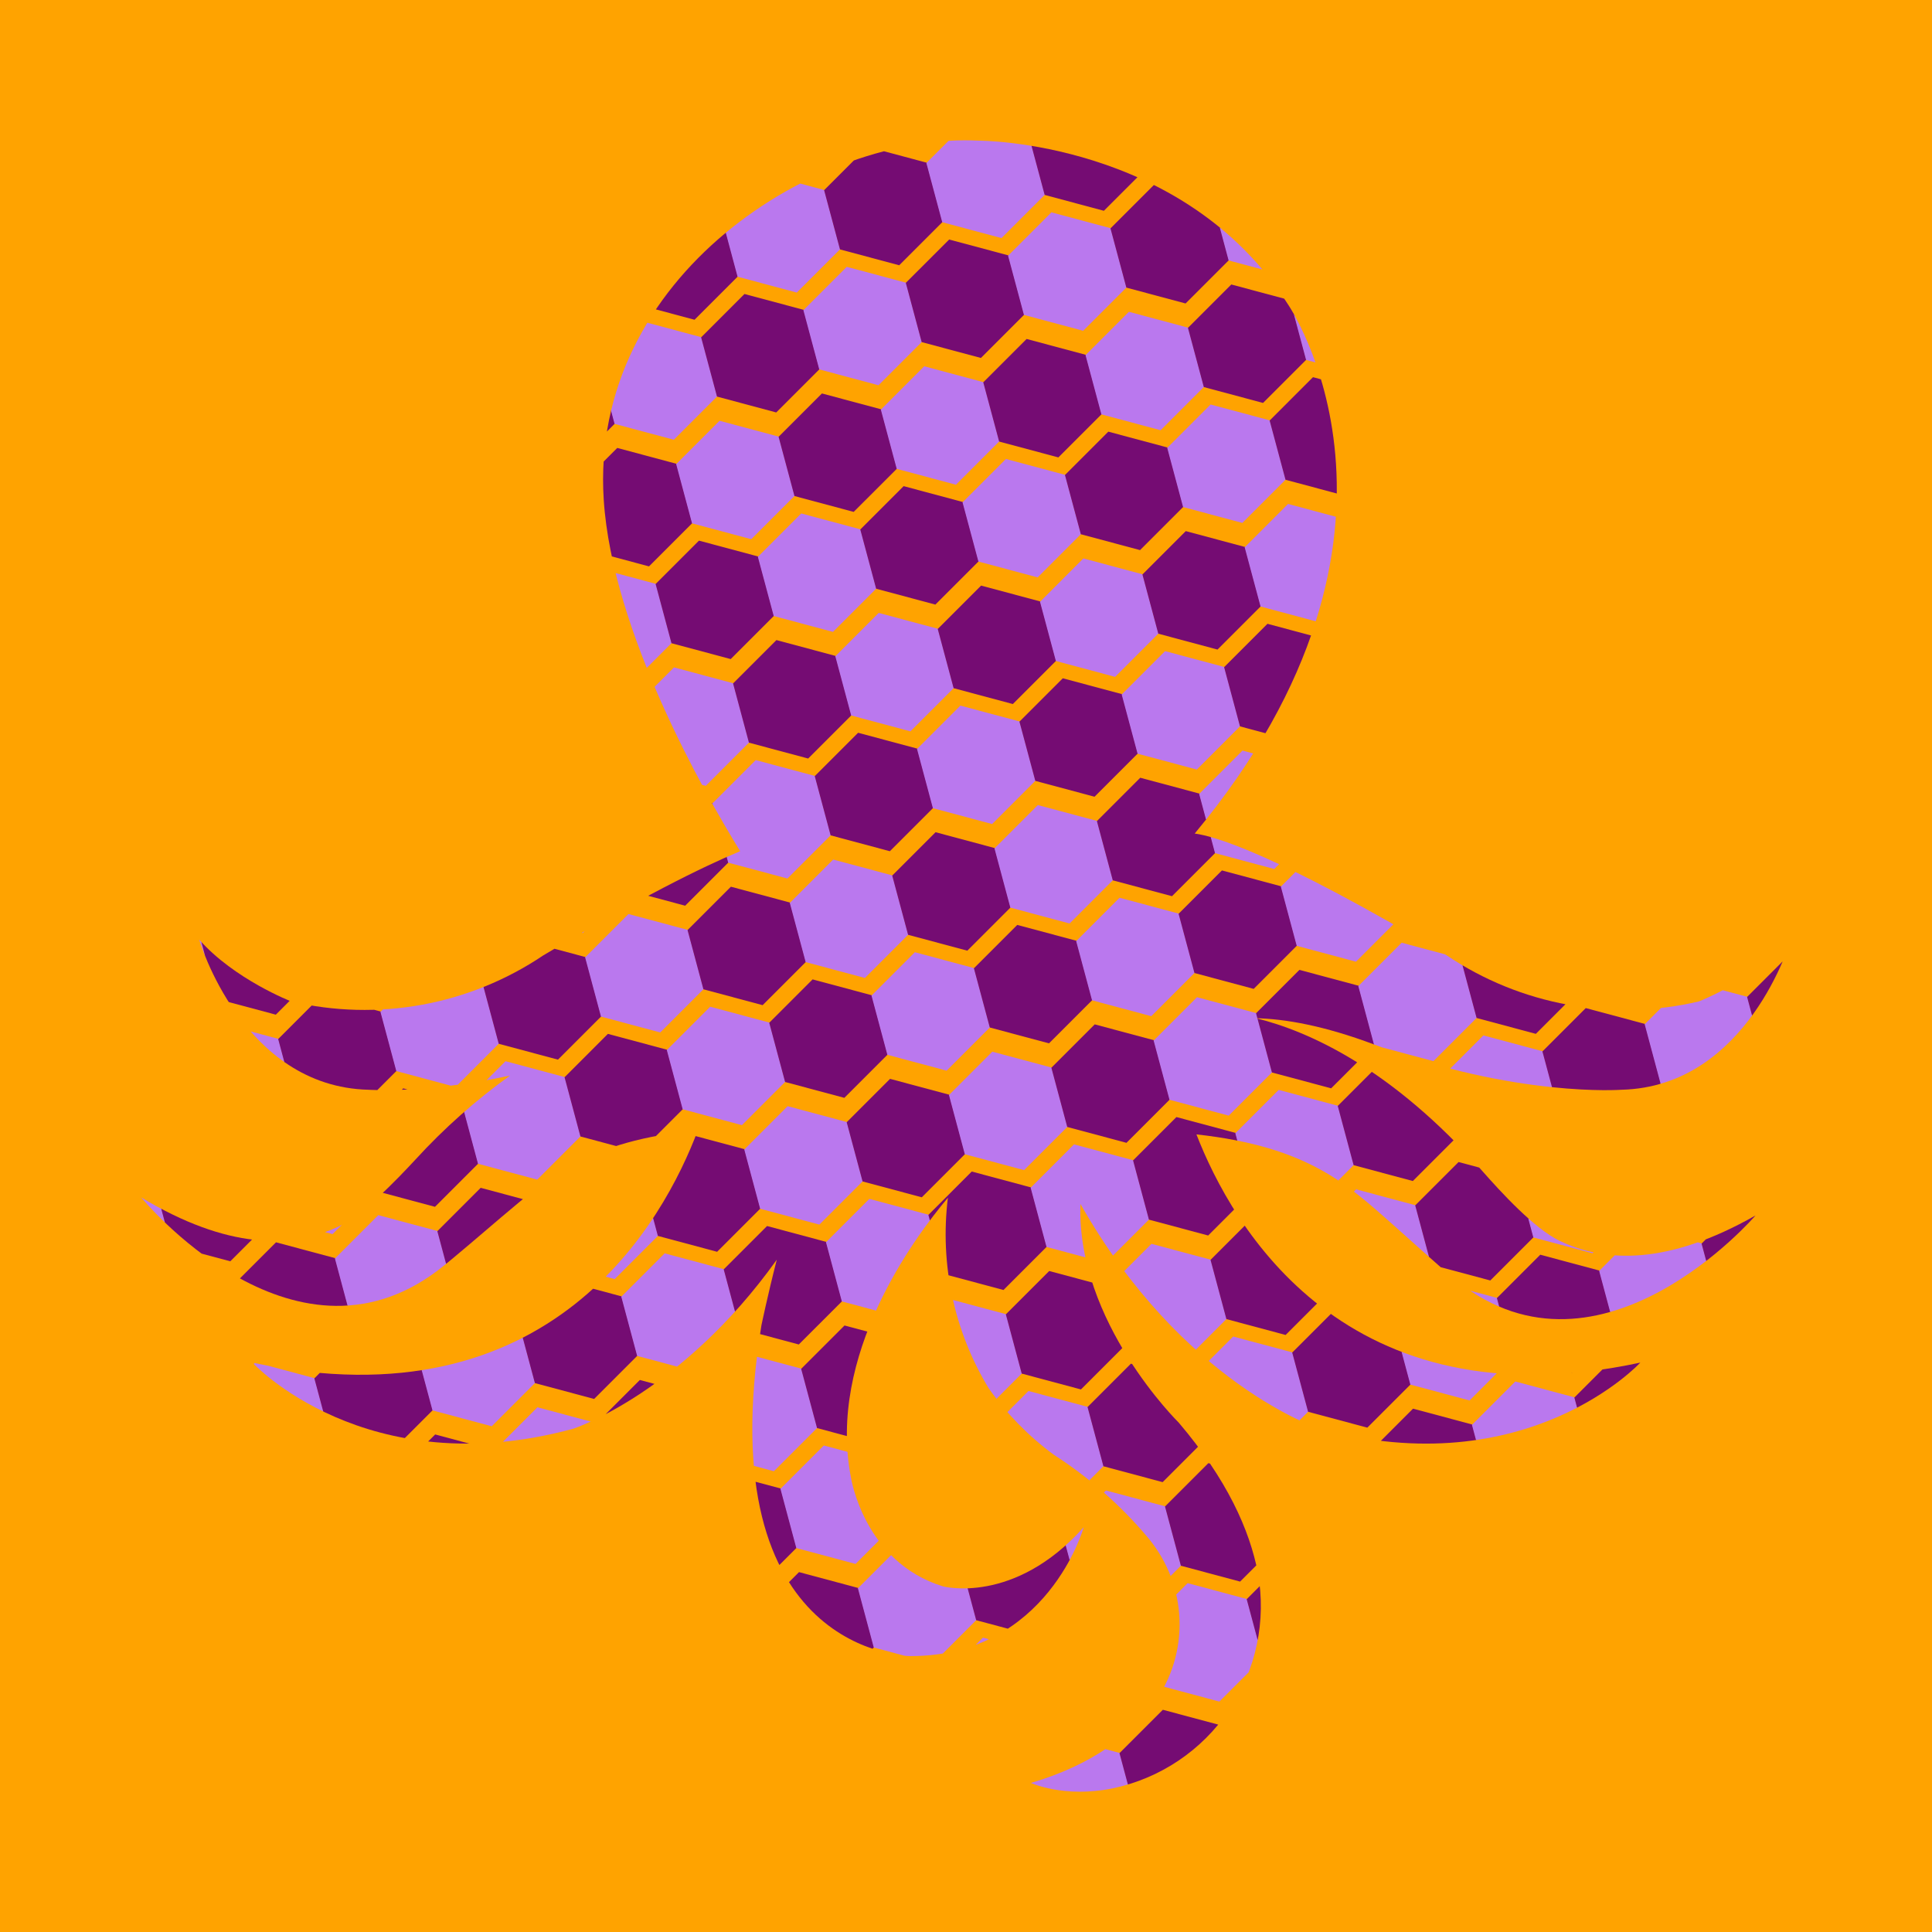 <svg xmlns="http://www.w3.org/2000/svg" xmlns:xlink="http://www.w3.org/1999/xlink" viewBox="0 0 300 300">
  <defs>
    <style>
      .octopus-shape {
        fill: none;
      }

      .background {
        fill: #bcbbbb;
      }

      .patterns {
        clip-path: url(#clip-path);
      }
      .grey-bg {
          fill: #a3a3a3;
      }
    </style>
    <style>
      .layer1-color1 {
        fill: #BA78EE;
      }

      .layer1-color2 {
        fill: #750C73;
      }
    </style>
  <clipPath id="clip-path">
      <path class="octopus-shape" d="M242.205,192.687c-3.956-1.889-9.162-7.602-12.064-10.887-14.051-15.904-26.867-21.652-35.085-23.689,4.468.107,10.465,1.124,18.368,4.095,21.891,8.23,38.347,7.011,38.347,7.011,19.645-.472,26.308-23.318,26.308-23.318-5.443,6.169-14.277,9.6-14.277,9.6a49.723,49.723,0,0,1-39.138-7.138c-26.642-15.872-36.161-18.542-39.15-18.927,39.043-47.032,14.383-82.322,14.383-82.322-16.189-25.327-47.86-25.272-47.86-25.272-25.107-1.312-60.553,21.005-58.287,55.796,1.332,20.456,15.557,45.397,21.18,54.535-6.038,2.518-15.6,7.264-30.584,16.191A49.723,49.723,0,0,1,45.208,155.5s-8.834-3.431-14.277-9.6c0,0,6.663,22.846,26.308,23.318,0,0,8.75.629,21.947-2.198a94.963,94.963,0,0,0-14.653,13.013c-2.981,3.214-8.324,8.799-12.325,10.591-7.118,3.19-16.807,3.413-30.287-4.688,0,0,23.263,28.445,45.974,11.399,2.233-1.676,7.76-6.492,9.899-8.287,7.297-6.119,13.411-11.933,30.567-13.538-5.281,14.005-22.675,46.048-69.171,36.072,0,0,17.56,19.058,49.861,10.26,0,0,16.765-5.513,31.567-26.237-1.425,5.56-2.385,10.191-2.385,10.191-8.369,51.363,23.138,51.363,23.138,51.363,21.345,0,26.912-20.02,26.912-20.02-10.831,12.143-21.864,9.19-21.864,9.19-12.269-3.774-14.277-16.877-14.277-16.877-3.724-19.006,9.763-37.209,15.048-43.467a46.124,46.124,0,0,0,6.324,29.576,45.162,45.162,0,0,0,10.106,10.324,65.137,65.137,0,0,1,14.509,12.732c.294.342.575.698.845,1.065a20.859,20.859,0,0,1-.148,25.277c-3.46,4.518-9.207,9.089-18.748,11.894,0,0,5.132,2.383,12.675.848a28.923,28.923,0,0,0,22.571-33.461c-1.268-6.66-4.789-14.52-12.3-23.345,0,0-15.892-15.602-15.254-33.948,15.78,27.901,37.079,34.897,37.079,34.897,32.3,8.798,49.861-10.26,49.861-10.26-45.799,9.826-63.365-21.122-68.929-35.437,17.609,1.946,23.649,7.973,30.884,14.346,2.095,1.845,7.503,6.794,9.695,8.524,22.291,17.592,46.237-10.281,46.237-10.281C258.925,196.506,249.244,196.048,242.205,192.687Z"></path>
    </clipPath>
  </defs>
  <rect class="background" x="-3.773" y="-3.773" width="307.546" height="307.546" style="fill: #FFA300;"></rect>
  <g class="patterns">
    <g>
      <g>
        <g>
          <polygon class="layer1-color1" points="138.553 3.136 131.82 9.868 134.284 19.065 143.481 21.529 150.214 14.797 147.749 5.6 138.553 3.136"/>
          <polygon class="layer1-color2" points="154.454 -1.105 147.722 5.627 150.186 14.824 159.383 17.288 166.116 10.556 163.651 1.359 154.454 -1.105"/>
        </g>
        <g>
          <polygon class="layer1-color1" points="170.335 -5.325 163.602 1.408 166.067 10.604 175.263 13.069 181.996 6.336 179.532 -2.86 170.335 -5.325"/>
          <polygon class="layer1-color2" points="186.237 -9.566 179.504 -2.833 181.969 6.364 191.165 8.828 197.898 2.095 195.434 -7.101 186.237 -9.566"/>
        </g>
      </g>
      <g>
        <polygon class="layer1-color2" points="102.918 31.259 96.186 37.991 98.65 47.188 107.847 49.652 114.579 42.92 112.115 33.723 102.918 31.259"/>
        <g>
          <polygon class="layer1-color1" points="118.798 27.039 112.066 33.772 114.53 42.969 123.727 45.433 130.459 38.7 127.995 29.504 118.798 27.039"/>
          <polygon class="layer1-color2" points="134.7 22.798 127.968 29.531 130.432 38.728 139.629 41.192 146.361 34.459 143.897 25.263 134.7 22.798"/>
        </g>
        <g>
          <polygon class="layer1-color1" points="150.581 18.579 143.848 25.312 146.313 34.508 155.509 36.973 162.242 30.24 159.778 21.043 150.581 18.579"/>
          <polygon class="layer1-color2" points="166.483 14.338 159.75 21.071 162.215 30.267 171.411 32.732 178.144 25.999 175.68 16.802 166.483 14.338"/>
        </g>
        <g>
          <polygon class="layer1-color1" points="182.363 10.119 175.631 16.851 178.095 26.048 187.292 28.512 194.024 21.78 191.56 12.583 182.363 10.119"/>
          <polygon class="layer1-color2" points="198.265 5.878 191.533 12.61 193.997 21.807 203.194 24.271 209.926 17.539 207.462 8.342 198.265 5.878"/>
        </g>
      </g>
      <g>
        <polygon class="layer1-color2" points="83.821 54.112 77.088 60.844 79.553 70.041 88.749 72.505 95.482 65.773 93.018 56.576 83.821 54.112"/>
        <g>
          <polygon class="layer1-color1" points="99.701 49.892 92.969 56.625 95.433 65.822 104.63 68.286 111.362 61.553 108.898 52.357 99.701 49.892"/>
          <polygon class="layer1-color2" points="115.603 45.651 108.871 52.384 111.335 61.581 120.532 64.045 127.264 57.312 124.8 48.116 115.603 45.651"/>
        </g>
        <g>
          <polygon class="layer1-color1" points="131.484 41.432 124.751 48.164 127.215 57.361 136.412 59.825 143.145 53.093 140.68 43.896 131.484 41.432"/>
          <polygon class="layer1-color2" points="147.386 37.191 140.653 43.923 143.117 53.12 152.314 55.585 159.047 48.852 156.582 39.655 147.386 37.191"/>
        </g>
        <g>
          <polygon class="layer1-color1" points="163.266 32.972 156.533 39.704 158.998 48.901 168.194 51.365 174.927 44.633 172.463 35.436 163.266 32.972"/>
          <polygon class="layer1-color2" points="179.168 28.731 172.435 35.463 174.9 44.66 184.096 47.124 190.829 40.392 188.365 31.195 179.168 28.731"/>
        </g>
        <g>
          <polygon class="layer1-color1" points="195.048 24.511 188.316 31.244 190.78 40.441 199.977 42.905 206.709 36.172 204.245 26.976 195.048 24.511"/>
          <polygon class="layer1-color2" points="210.95 20.27 204.218 27.003 206.682 36.2 215.879 38.664 222.611 31.931 220.147 22.735 210.95 20.27"/>
        </g>
      </g>
      <g>
        <polygon class="layer1-color2" points="64.067 78.015 57.334 84.748 59.799 93.945 68.995 96.409 75.728 89.676 73.264 80.48 64.067 78.015"/>
        <g>
          <polygon class="layer1-color1" points="79.947 73.796 73.215 80.529 75.679 89.725 84.876 92.19 91.608 85.457 89.144 76.26 79.947 73.796"/>
          <polygon class="layer1-color2" points="95.849 69.555 89.117 76.288 91.581 85.484 100.778 87.949 107.51 81.216 105.046 72.019 95.849 69.555"/>
        </g>
        <g>
          <polygon class="layer1-color1" points="111.73 65.336 104.997 72.068 107.461 81.265 116.658 83.729 123.391 76.997 120.926 67.8 111.73 65.336"/>
          <polygon class="layer1-color2" points="127.631 61.095 120.899 67.827 123.363 77.024 132.56 79.488 139.293 72.756 136.828 63.559 127.631 61.095"/>
        </g>
        <g>
          <polygon class="layer1-color1" points="143.512 56.875 136.779 63.608 139.244 72.805 148.44 75.269 155.173 68.536 152.709 59.34 143.512 56.875"/>
          <polygon class="layer1-color2" points="159.414 52.634 152.681 59.367 155.146 68.564 164.342 71.028 171.075 64.295 168.611 55.099 159.414 52.634"/>
        </g>
        <g>
          <polygon class="layer1-color1" points="175.294 48.415 168.562 55.148 171.026 64.344 180.223 66.809 186.955 60.076 184.491 50.879 175.294 48.415"/>
          <polygon class="layer1-color2" points="191.196 44.174 184.464 50.907 186.928 60.103 196.125 62.568 202.857 55.835 200.393 46.638 191.196 44.174"/>
        </g>
        <g>
          <polygon class="layer1-color1" points="207.077 39.955 200.344 46.687 202.808 55.884 212.005 58.348 218.738 51.616 216.273 42.419 207.077 39.955"/>
          <polygon class="layer1-color2" points="222.979 35.714 216.246 42.446 218.71 51.643 227.907 54.107 234.64 47.375 232.175 38.178 222.979 35.714"/>
        </g>
      </g>
      <g>
        <g>
          <g>
            <polygon class="layer1-color1" points="29.067 105.109 22.335 111.842 24.799 121.039 33.996 123.503 40.728 116.77 38.264 107.574 29.067 105.109"/>
            <polygon class="layer1-color2" points="44.969 100.868 38.237 107.601 40.701 116.798 49.898 119.262 56.63 112.529 54.166 103.333 44.969 100.868"/>
          </g>
          <g>
            <polygon class="layer1-color1" points="60.85 96.649 54.117 103.382 56.582 112.578 65.778 115.043 72.511 108.31 70.047 99.113 60.85 96.649"/>
            <polygon class="layer1-color2" points="76.752 92.408 70.019 99.141 72.484 108.337 81.68 110.802 88.413 104.069 85.949 94.872 76.752 92.408"/>
          </g>
          <g>
            <polygon class="layer1-color1" points="92.632 88.189 85.9 94.921 88.364 104.118 97.561 106.582 104.293 99.85 101.829 90.653 92.632 88.189"/>
            <polygon class="layer1-color2" points="108.534 83.948 101.802 90.68 104.266 99.877 113.463 102.341 120.195 95.609 117.731 86.412 108.534 83.948"/>
          </g>
          <g>
            <polygon class="layer1-color1" points="124.415 79.728 117.682 86.461 120.146 95.658 129.343 98.122 136.076 91.389 133.611 82.193 124.415 79.728"/>
            <polygon class="layer1-color2" points="140.317 75.487 133.584 82.22 136.048 91.417 145.245 93.881 151.978 87.148 149.513 77.952 140.317 75.487"/>
          </g>
          <g>
            <polygon class="layer1-color1" points="156.197 71.268 149.464 78 151.929 87.197 161.125 89.661 167.858 82.929 165.394 73.732 156.197 71.268"/>
            <polygon class="layer1-color2" points="172.099 67.027 165.366 73.76 167.831 82.956 177.027 85.421 183.76 78.688 181.296 69.491 172.099 67.027"/>
          </g>
          <g>
            <polygon class="layer1-color1" points="187.979 62.808 181.247 69.54 183.711 78.737 192.908 81.201 199.64 74.469 197.176 65.272 187.979 62.808"/>
            <polygon class="layer1-color2" points="203.881 58.567 197.149 65.299 199.613 74.496 208.81 76.96 215.542 70.228 213.078 61.031 203.881 58.567"/>
          </g>
          <g>
            <polygon class="layer1-color1" points="219.762 54.347 213.029 61.08 215.493 70.277 224.69 72.741 231.423 66.008 228.958 56.812 219.762 54.347"/>
            <polygon class="layer1-color2" points="235.664 50.106 228.931 56.839 231.395 66.036 240.592 68.5 247.325 61.767 244.86 52.571 235.664 50.106"/>
          </g>
        </g>
        <g>
          <g>
            <polygon class="layer1-color1" points="9.313 129.013 2.581 135.746 5.045 144.942 14.242 147.407 20.974 140.674 18.51 131.477 9.313 129.013"/>
            <polygon class="layer1-color2" points="25.215 124.772 18.483 131.505 20.947 140.701 30.144 143.166 36.876 136.433 34.412 127.236 25.215 124.772"/>
          </g>
          <g>
            <polygon class="layer1-color1" points="41.096 120.553 34.363 127.285 36.828 136.482 46.024 138.946 52.757 132.214 50.293 123.017 41.096 120.553"/>
            <polygon class="layer1-color2" points="56.998 116.312 50.265 123.044 52.73 132.241 61.926 134.705 68.659 127.973 66.195 118.776 56.998 116.312"/>
          </g>
          <g>
            <polygon class="layer1-color1" points="72.878 112.092 66.146 118.825 68.61 128.022 77.807 130.486 84.539 123.753 82.075 114.557 72.878 112.092"/>
            <polygon class="layer1-color2" points="88.78 107.851 82.048 114.584 84.512 123.781 93.709 126.245 100.441 119.512 97.977 110.316 88.78 107.851"/>
          </g>
          <g>
            <polygon class="layer1-color1" points="104.661 103.632 97.928 110.365 100.392 119.561 109.589 122.026 116.322 115.293 113.857 106.096 104.661 103.632"/>
            <polygon class="layer1-color2" points="120.563 99.391 113.83 106.124 116.294 115.32 125.491 117.785 132.224 111.052 129.759 101.855 120.563 99.391"/>
          </g>
          <g>
            <polygon class="layer1-color1" points="136.443 95.172 129.71 101.904 132.175 111.101 141.371 113.565 148.104 106.833 145.64 97.636 136.443 95.172"/>
            <polygon class="layer1-color2" points="152.345 90.931 145.612 97.663 148.077 106.86 157.273 109.324 164.006 102.592 161.542 93.395 152.345 90.931"/>
          </g>
          <g>
            <polygon class="layer1-color1" points="168.225 86.711 161.493 93.444 163.957 102.641 173.154 105.105 179.886 98.372 177.422 89.176 168.225 86.711"/>
            <polygon class="layer1-color2" points="184.127 82.47 177.395 89.203 179.859 98.4 189.056 100.864 195.788 94.131 193.324 84.935 184.127 82.47"/>
          </g>
          <g>
            <polygon class="layer1-color1" points="200.008 78.251 193.275 84.984 195.739 94.18 204.936 96.645 211.669 89.912 209.204 80.715 200.008 78.251"/>
            <polygon class="layer1-color2" points="215.91 74.01 209.177 80.743 211.641 89.939 220.838 92.404 227.571 85.671 225.106 76.474 215.91 74.01"/>
          </g>
          <g>
            <polygon class="layer1-color1" points="231.79 69.791 225.058 76.523 227.522 85.72 236.719 88.184 243.451 81.452 240.987 72.255 231.79 69.791"/>
            <polygon class="layer1-color2" points="247.692 65.55 240.959 72.282 243.424 81.479 252.621 83.943 259.353 77.211 256.889 68.014 247.692 65.55"/>
          </g>
        </g>
      </g>
      <g>
        <g>
          <polygon class="layer1-color1" points="-9.784 151.866 -16.516 158.599 -14.052 167.795 -4.855 170.26 1.877 163.527 -0.587 154.33 -9.784 151.866"/>
          <polygon class="layer1-color2" points="6.118 147.625 -0.614 154.358 1.85 163.554 11.047 166.019 17.779 159.286 15.315 150.089 6.118 147.625"/>
        </g>
        <g>
          <polygon class="layer1-color1" points="21.999 143.406 15.266 150.138 17.73 159.335 26.927 161.799 33.66 155.067 31.195 145.87 21.999 143.406"/>
          <polygon class="layer1-color2" points="37.9 139.165 31.168 145.897 33.632 155.094 42.829 157.558 49.561 150.826 47.097 141.629 37.9 139.165"/>
        </g>
        <g>
          <polygon class="layer1-color1" points="53.781 134.945 47.048 141.678 49.513 150.875 58.709 153.339 65.442 146.606 62.978 137.41 53.781 134.945"/>
          <polygon class="layer1-color2" points="69.683 130.704 62.95 137.437 65.415 146.634 74.611 149.098 81.344 142.365 78.88 133.169 69.683 130.704"/>
        </g>
        <g>
          <polygon class="layer1-color1" points="85.563 126.485 78.831 133.218 81.295 142.414 90.492 144.879 97.224 138.146 94.76 128.949 85.563 126.485"/>
          <polygon class="layer1-color2" points="101.465 122.244 94.733 128.977 97.197 138.173 106.394 140.638 113.126 133.905 110.662 124.708 101.465 122.244"/>
        </g>
        <g>
          <polygon class="layer1-color1" points="117.346 118.025 110.613 124.757 113.077 133.954 122.274 136.418 129.007 129.686 126.542 120.489 117.346 118.025"/>
          <polygon class="layer1-color2" points="133.248 113.784 126.515 120.516 128.979 129.713 138.176 132.177 144.909 125.445 142.444 116.248 133.248 113.784"/>
        </g>
        <g>
          <polygon class="layer1-color1" points="149.128 109.564 142.395 116.297 144.86 125.494 154.056 127.958 160.789 121.225 158.325 112.029 149.128 109.564"/>
          <polygon class="layer1-color2" points="165.03 105.323 158.297 112.056 160.762 121.253 169.958 123.717 176.691 116.984 174.227 107.788 165.03 105.323"/>
        </g>
        <g>
          <polygon class="layer1-color1" points="180.91 101.104 174.178 107.837 176.642 117.033 185.839 119.498 192.571 112.765 190.107 103.568 180.91 101.104"/>
          <polygon class="layer1-color2" points="196.812 96.863 190.08 103.596 192.544 112.792 201.741 115.257 208.473 108.524 206.009 99.327 196.812 96.863"/>
        </g>
        <g>
          <polygon class="layer1-color1" points="212.693 92.644 205.96 99.376 208.424 108.573 217.621 111.037 224.354 104.305 221.889 95.108 212.693 92.644"/>
          <polygon class="layer1-color2" points="228.595 88.403 221.862 95.135 224.326 104.332 233.523 106.796 240.256 100.064 237.791 90.867 228.595 88.403"/>
        </g>
        <g>
          <polygon class="layer1-color1" points="244.475 84.183 237.743 90.916 240.207 100.113 249.404 102.577 256.136 95.844 253.672 86.648 244.475 84.183"/>
          <polygon class="layer1-color2" points="260.377 79.942 253.645 86.675 256.109 95.872 265.306 98.336 272.038 91.603 269.574 82.407 260.377 79.942"/>
        </g>
      </g>
      <g>
        <g>
          <polygon class="layer1-color1" points="2.244 167.309 -4.488 174.042 -2.024 183.239 7.173 185.703 13.905 178.971 11.441 169.774 2.244 167.309"/>
          <polygon class="layer1-color2" points="18.146 163.069 11.414 169.801 13.878 178.998 23.075 181.462 29.807 174.73 27.343 165.533 18.146 163.069"/>
        </g>
        <g>
          <polygon class="layer1-color1" points="34.027 158.849 27.294 165.582 29.759 174.778 38.955 177.243 45.688 170.51 43.224 161.313 34.027 158.849"/>
          <polygon class="layer1-color2" points="49.929 154.608 43.196 161.341 45.661 170.537 54.857 173.002 61.59 166.269 59.126 157.072 49.929 154.608"/>
        </g>
        <g>
          <polygon class="layer1-color1" points="65.809 150.389 59.077 157.121 61.541 166.318 70.738 168.782 77.47 162.05 75.006 152.853 65.809 150.389"/>
          <polygon class="layer1-color2" points="81.711 146.148 74.979 152.88 77.443 162.077 86.64 164.541 93.372 157.809 90.908 148.612 81.711 146.148"/>
        </g>
        <g>
          <polygon class="layer1-color1" points="97.592 141.928 90.859 148.661 93.323 157.858 102.52 160.322 109.253 153.589 106.788 144.393 97.592 141.928"/>
          <polygon class="layer1-color2" points="113.494 137.688 106.761 144.42 109.225 153.617 118.422 156.081 125.155 149.349 122.69 140.152 113.494 137.688"/>
        </g>
        <g>
          <polygon class="layer1-color1" points="129.374 133.468 122.641 140.201 125.106 149.397 134.302 151.862 141.035 145.129 138.571 135.932 129.374 133.468"/>
          <polygon class="layer1-color2" points="145.276 129.227 138.543 135.96 141.008 145.156 150.204 147.621 156.937 140.888 154.473 131.691 145.276 129.227"/>
        </g>
        <g>
          <polygon class="layer1-color1" points="161.156 125.008 154.424 131.74 156.888 140.937 166.085 143.401 172.817 136.669 170.353 127.472 161.156 125.008"/>
          <polygon class="layer1-color2" points="177.058 120.767 170.326 127.499 172.79 136.696 181.987 139.16 188.719 132.428 186.255 123.231 177.058 120.767"/>
        </g>
        <g>
          <polygon class="layer1-color1" points="192.939 116.547 186.206 123.28 188.67 132.477 197.867 134.941 204.6 128.208 202.135 119.012 192.939 116.547"/>
          <polygon class="layer1-color2" points="208.841 112.306 202.108 119.039 204.572 128.236 213.769 130.7 220.502 123.968 218.037 114.771 208.841 112.306"/>
        </g>
        <g>
          <polygon class="layer1-color1" points="224.721 108.087 217.989 114.82 220.453 124.016 229.65 126.481 236.382 119.748 233.918 110.551 224.721 108.087"/>
          <polygon class="layer1-color2" points="240.623 103.846 233.891 110.579 236.355 119.775 245.552 122.24 252.284 115.507 249.82 106.31 240.623 103.846"/>
        </g>
        <g>
          <polygon class="layer1-color1" points="256.503 99.627 249.771 106.359 252.235 115.556 261.432 118.02 268.164 111.288 265.7 102.091 256.503 99.627"/>
          <polygon class="layer1-color2" points="272.405 95.386 265.673 102.118 268.137 111.315 277.334 113.779 284.066 107.047 281.602 97.85 272.405 95.386"/>
        </g>
      </g>
      <g>
        <g>
          <polygon class="layer1-color2" points="-0.951 185.921 -7.683 192.654 -5.219 201.851 3.978 204.315 10.71 197.582 8.246 188.386 -0.951 185.921"/>
          <g>
            <polygon class="layer1-color1" points="14.93 181.702 8.197 188.435 10.661 197.631 19.858 200.096 26.591 193.363 24.126 184.166 14.93 181.702"/>
            <polygon class="layer1-color2" points="30.832 177.461 24.099 184.194 26.563 193.39 35.76 195.855 42.493 189.122 40.028 179.925 30.832 177.461"/>
          </g>
          <g>
            <polygon class="layer1-color1" points="46.712 173.242 39.979 179.974 42.444 189.171 51.64 191.635 58.373 184.903 55.909 175.706 46.712 173.242"/>
            <polygon class="layer1-color2" points="62.614 169.001 55.881 175.733 58.346 184.93 67.542 187.394 74.275 180.662 71.811 171.465 62.614 169.001"/>
          </g>
          <g>
            <polygon class="layer1-color1" points="78.494 164.781 71.762 171.514 74.226 180.711 83.423 183.175 90.155 176.442 87.691 167.246 78.494 164.781"/>
            <polygon class="layer1-color2" points="94.396 160.54 87.664 167.273 90.128 176.47 99.325 178.934 106.057 172.201 103.593 163.005 94.396 160.54"/>
          </g>
          <g>
            <polygon class="layer1-color1" points="110.277 156.321 103.544 163.054 106.008 172.25 115.205 174.715 121.938 167.982 119.473 158.785 110.277 156.321"/>
            <polygon class="layer1-color2" points="126.179 152.08 119.446 158.813 121.91 168.009 131.107 170.474 137.84 163.741 135.375 154.544 126.179 152.08"/>
          </g>
          <g>
            <polygon class="layer1-color1" points="142.059 147.861 135.327 154.593 137.791 163.79 146.988 166.254 153.72 159.522 151.256 150.325 142.059 147.861"/>
            <polygon class="layer1-color2" points="157.961 143.62 151.228 150.352 153.693 159.549 162.889 162.013 169.622 155.281 167.158 146.084 157.961 143.62"/>
          </g>
          <g>
            <polygon class="layer1-color1" points="173.841 139.4 167.109 146.133 169.573 155.33 178.77 157.794 185.502 151.061 183.038 141.865 173.841 139.4"/>
            <polygon class="layer1-color2" points="189.743 135.159 183.011 141.892 185.475 151.089 194.672 153.553 201.404 146.82 198.94 137.624 189.743 135.159"/>
          </g>
          <g>
            <polygon class="layer1-color1" points="205.624 130.94 198.891 137.673 201.356 146.869 210.552 149.334 217.285 142.601 214.82 133.404 205.624 130.94"/>
            <polygon class="layer1-color2" points="221.526 126.699 214.793 133.432 217.257 142.628 226.454 145.093 233.187 138.36 230.722 129.163 221.526 126.699"/>
          </g>
          <g>
            <polygon class="layer1-color1" points="237.406 122.48 230.674 129.212 233.138 138.409 242.335 140.873 249.067 134.141 246.603 124.944 237.406 122.48"/>
            <polygon class="layer1-color2" points="253.308 118.239 246.576 124.971 249.04 134.168 258.237 136.632 264.969 129.9 262.505 120.703 253.308 118.239"/>
          </g>
          <g>
            <polygon class="layer1-color1" points="269.188 114.019 262.456 120.752 264.92 129.949 274.117 132.413 280.849 125.68 278.385 116.484 269.188 114.019"/>
            <polygon class="layer1-color2" points="285.09 109.778 278.358 116.511 280.822 125.708 290.019 128.172 296.751 121.439 294.287 112.243 285.09 109.778"/>
          </g>
        </g>
        <g>
          <g>
            <polygon class="layer1-color1" points="-4.824 205.606 -11.557 212.338 -9.093 221.535 0.104 223.999 6.837 217.267 4.372 208.07 -4.824 205.606"/>
            <polygon class="layer1-color2" points="11.077 201.365 4.345 208.097 6.809 217.294 16.006 219.758 22.738 213.026 20.274 203.829 11.077 201.365"/>
          </g>
          <g>
            <polygon class="layer1-color1" points="26.958 197.146 20.225 203.878 22.69 213.075 31.886 215.539 38.619 208.807 36.155 199.61 26.958 197.146"/>
            <polygon class="layer1-color2" points="42.86 192.905 36.127 199.637 38.592 208.834 47.788 211.298 54.521 204.566 52.057 195.369 42.86 192.905"/>
          </g>
          <g>
            <polygon class="layer1-color1" points="58.74 188.685 52.008 195.418 54.472 204.614 63.669 207.079 70.401 200.346 67.937 191.149 58.74 188.685"/>
            <polygon class="layer1-color2" points="74.642 184.444 67.91 191.177 70.374 200.373 79.571 202.838 86.303 196.105 83.839 186.908 74.642 184.444"/>
          </g>
          <g>
            <polygon class="layer1-color1" points="90.523 180.225 83.79 186.957 86.254 196.154 95.451 198.618 102.184 191.886 99.719 182.689 90.523 180.225"/>
            <polygon class="layer1-color2" points="106.425 175.984 99.692 182.716 102.156 191.913 111.353 194.377 118.086 187.645 115.621 178.448 106.425 175.984"/>
          </g>
          <g>
            <polygon class="layer1-color1" points="122.305 171.765 115.572 178.497 118.037 187.694 127.233 190.158 133.966 183.426 131.502 174.229 122.305 171.765"/>
            <polygon class="layer1-color2" points="138.207 167.524 131.474 174.256 133.939 183.453 143.135 185.917 149.868 179.185 147.404 169.988 138.207 167.524"/>
          </g>
          <g>
            <polygon class="layer1-color1" points="154.087 163.304 147.355 170.037 149.819 179.233 159.016 181.698 165.748 174.965 163.284 165.768 154.087 163.304"/>
            <polygon class="layer1-color2" points="169.989 159.063 163.257 165.796 165.721 174.992 174.918 177.457 181.65 170.724 179.186 161.527 169.989 159.063"/>
          </g>
          <g>
            <polygon class="layer1-color1" points="185.87 154.844 179.137 161.576 181.601 170.773 190.798 173.237 197.531 166.505 195.066 157.308 185.87 154.844"/>
            <polygon class="layer1-color2" points="201.772 150.603 195.039 157.335 197.503 166.532 206.7 168.996 213.433 162.264 210.968 153.067 201.772 150.603"/>
          </g>
          <g>
            <polygon class="layer1-color1" points="217.652 146.383 210.92 153.116 213.384 162.313 222.581 164.777 229.313 158.044 226.849 148.848 217.652 146.383"/>
            <polygon class="layer1-color2" points="233.554 142.143 226.822 148.875 229.286 158.072 238.483 160.536 245.215 153.804 242.751 144.607 233.554 142.143"/>
          </g>
          <g>
            <polygon class="layer1-color1" points="249.434 137.923 242.702 144.656 245.166 153.852 254.363 156.317 261.095 149.584 258.631 140.387 249.434 137.923"/>
            <polygon class="layer1-color2" points="265.336 133.682 258.604 140.415 261.068 149.611 270.265 152.076 276.997 145.343 274.533 136.146 265.336 133.682"/>
          </g>
          <g>
            <polygon class="layer1-color1" points="281.217 129.463 274.484 136.195 276.949 145.392 286.145 147.856 292.878 141.124 290.414 131.927 281.217 129.463"/>
            <polygon class="layer1-color2" points="297.119 125.222 290.386 131.954 292.851 141.151 302.047 143.615 308.78 136.883 306.316 127.686 297.119 125.222"/>
          </g>
        </g>
      </g>
      <g>
        <g>
          <polygon class="layer1-color1" points="7.861 219.998 1.128 226.731 3.592 235.928 12.789 238.392 19.522 231.659 17.057 222.463 7.861 219.998"/>
          <polygon class="layer1-color2" points="23.763 215.758 17.03 222.49 19.494 231.687 28.691 234.151 35.424 227.419 32.959 218.222 23.763 215.758"/>
        </g>
        <g>
          <polygon class="layer1-color1" points="39.643 211.538 32.91 218.271 35.375 227.467 44.571 229.932 51.304 223.199 48.84 214.002 39.643 211.538"/>
          <polygon class="layer1-color2" points="55.545 207.297 48.812 214.03 51.277 223.226 60.473 225.691 67.206 218.958 64.742 209.761 55.545 207.297"/>
        </g>
        <g>
          <polygon class="layer1-color1" points="71.425 203.078 64.693 209.81 67.157 219.007 76.354 221.471 83.086 214.739 80.622 205.542 71.425 203.078"/>
          <polygon class="layer1-color2" points="87.327 198.837 80.595 205.569 83.059 214.766 92.256 217.23 98.988 210.498 96.524 201.301 87.327 198.837"/>
        </g>
        <g>
          <polygon class="layer1-color1" points="103.208 194.617 96.475 201.35 98.939 210.547 108.136 213.011 114.869 206.278 112.404 197.082 103.208 194.617"/>
          <polygon class="layer1-color2" points="119.11 190.376 112.377 197.109 114.841 206.306 124.038 208.77 130.771 202.038 128.306 192.841 119.11 190.376"/>
        </g>
        <g>
          <polygon class="layer1-color1" points="134.99 186.157 128.258 192.89 130.722 202.086 139.919 204.551 146.651 197.818 144.187 188.621 134.99 186.157"/>
          <polygon class="layer1-color2" points="150.892 181.916 144.16 188.649 146.624 197.845 155.821 200.31 162.553 193.577 160.089 184.38 150.892 181.916"/>
        </g>
        <g>
          <polygon class="layer1-color1" points="166.772 177.697 160.04 184.429 162.504 193.626 171.701 196.09 178.433 189.358 175.969 180.161 166.772 177.697"/>
          <polygon class="layer1-color2" points="182.674 173.456 175.942 180.188 178.406 189.385 187.603 191.849 194.335 185.117 191.871 175.92 182.674 173.456"/>
        </g>
        <g>
          <polygon class="layer1-color1" points="198.555 169.236 191.822 175.969 194.287 185.166 203.483 187.63 210.216 180.897 207.752 171.701 198.555 169.236"/>
          <polygon class="layer1-color2" points="214.457 164.995 207.724 171.728 210.189 180.925 219.385 183.389 226.118 176.656 223.653 167.46 214.457 164.995"/>
        </g>
        <g>
          <polygon class="layer1-color1" points="230.337 160.776 223.605 167.509 226.069 176.705 235.266 179.17 241.998 172.437 239.534 163.24 230.337 160.776"/>
          <polygon class="layer1-color2" points="246.239 156.535 239.507 163.268 241.971 172.464 251.168 174.929 257.9 168.196 255.436 158.999 246.239 156.535"/>
        </g>
        <g>
          <polygon class="layer1-color1" points="262.119 152.316 255.387 159.048 257.851 168.245 267.048 170.709 273.781 163.977 271.316 154.78 262.119 152.316"/>
          <polygon class="layer1-color2" points="278.021 148.075 271.289 154.807 273.753 164.004 282.95 166.468 289.682 159.736 287.218 150.539 278.021 148.075"/>
        </g>
        <polygon class="layer1-color1" points="293.902 143.855 287.169 150.588 289.634 159.785 298.83 162.249 305.563 155.516 303.099 146.32 293.902 143.855"/>
      </g>
      <g>
        <g>
          <polygon class="layer1-color1" points="19.889 235.442 13.156 242.174 15.621 251.371 24.817 253.835 31.55 247.103 29.086 237.906 19.889 235.442"/>
          <polygon class="layer1-color2" points="35.791 231.201 29.058 237.933 31.523 247.13 40.719 249.594 47.452 242.862 44.988 233.665 35.791 231.201"/>
        </g>
        <g>
          <polygon class="layer1-color1" points="51.671 226.982 44.939 233.714 47.403 242.911 56.6 245.375 63.332 238.643 60.868 229.446 51.671 226.982"/>
          <polygon class="layer1-color2" points="67.573 222.741 60.841 229.473 63.305 238.67 72.502 241.134 79.234 234.402 76.77 225.205 67.573 222.741"/>
        </g>
        <g>
          <polygon class="layer1-color1" points="83.454 218.521 76.721 225.254 79.185 234.45 88.382 236.915 95.115 230.182 92.65 220.985 83.454 218.521"/>
          <polygon class="layer1-color2" points="99.356 214.28 92.623 221.013 95.087 230.209 104.284 232.674 111.017 225.941 108.552 216.745 99.356 214.28"/>
        </g>
        <g>
          <polygon class="layer1-color1" points="115.236 210.061 108.504 216.793 110.968 225.99 120.165 228.454 126.897 221.722 124.433 212.525 115.236 210.061"/>
          <polygon class="layer1-color2" points="131.138 205.82 124.405 212.552 126.87 221.749 136.066 224.213 142.799 217.481 140.335 208.284 131.138 205.82"/>
        </g>
        <g>
          <polygon class="layer1-color1" points="147.018 201.601 140.286 208.333 142.75 217.53 151.947 219.994 158.679 213.262 156.215 204.065 147.018 201.601"/>
          <polygon class="layer1-color2" points="162.92 197.36 156.188 204.092 158.652 213.289 167.849 215.753 174.581 209.021 172.117 199.824 162.92 197.36"/>
        </g>
        <g>
          <polygon class="layer1-color1" points="178.801 193.14 172.068 199.873 174.533 209.069 183.729 211.534 190.462 204.801 187.997 195.604 178.801 193.14"/>
          <polygon class="layer1-color2" points="194.703 188.899 187.97 195.632 190.434 204.828 199.631 207.293 206.364 200.56 203.899 191.363 194.703 188.899"/>
        </g>
        <g>
          <polygon class="layer1-color1" points="210.583 184.68 203.851 191.412 206.315 200.609 215.512 203.073 222.244 196.341 219.78 187.144 210.583 184.68"/>
          <polygon class="layer1-color2" points="226.485 180.439 219.753 187.171 222.217 196.368 231.414 198.832 238.146 192.1 235.682 182.903 226.485 180.439"/>
        </g>
        <g>
          <polygon class="layer1-color1" points="242.365 176.22 235.633 182.952 238.097 192.149 247.294 194.613 254.026 187.881 251.562 178.684 242.365 176.22"/>
          <polygon class="layer1-color2" points="258.267 171.979 251.535 178.711 253.999 187.908 263.196 190.372 269.928 183.64 267.464 174.443 258.267 171.979"/>
        </g>
        <g>
          <polygon class="layer1-color1" points="274.148 167.759 267.415 174.492 269.88 183.688 279.076 186.153 285.809 179.42 283.345 170.223 274.148 167.759"/>
          <polygon class="layer1-color2" points="290.05 163.518 283.317 170.251 285.782 179.447 294.978 181.912 301.711 175.179 299.247 165.982 290.05 163.518"/>
        </g>
        <polygon class="layer1-color1" points="305.93 159.299 299.198 166.031 301.662 175.228 310.859 177.692 317.591 170.96 315.127 161.763 305.93 159.299"/>
      </g>
      <g>
        <g>
          <g>
            <polygon class="layer1-color1" points="32.574 249.835 25.841 256.567 28.306 265.764 37.502 268.228 44.235 261.496 41.771 252.299 32.574 249.835"/>
            <polygon class="layer1-color2" points="48.476 245.594 41.743 252.326 44.208 261.523 53.404 263.987 60.137 257.255 57.673 248.058 48.476 245.594"/>
          </g>
          <g>
            <polygon class="layer1-color1" points="64.356 241.374 57.624 248.107 60.088 257.303 69.285 259.768 76.017 253.035 73.553 243.838 64.356 241.374"/>
            <polygon class="layer1-color2" points="80.258 237.133 73.526 243.866 75.99 253.062 85.187 255.527 91.919 248.794 89.455 239.597 80.258 237.133"/>
          </g>
          <g>
            <polygon class="layer1-color1" points="96.139 232.914 89.406 239.646 91.87 248.843 101.067 251.307 107.8 244.575 105.335 235.378 96.139 232.914"/>
            <polygon class="layer1-color2" points="112.041 228.673 105.308 235.405 107.772 244.602 116.969 247.066 123.702 240.334 121.237 231.137 112.041 228.673"/>
          </g>
          <g>
            <polygon class="layer1-color1" points="127.921 224.453 121.189 231.186 123.653 240.383 132.85 242.847 139.582 236.114 137.118 226.918 127.921 224.453"/>
            <polygon class="layer1-color2" points="143.823 220.213 137.091 226.945 139.555 236.142 148.752 238.606 155.484 231.874 153.02 222.677 143.823 220.213"/>
          </g>
          <g>
            <polygon class="layer1-color1" points="159.703 215.993 152.971 222.726 155.435 231.922 164.632 234.387 171.364 227.654 168.9 218.457 159.703 215.993"/>
            <polygon class="layer1-color2" points="175.605 211.752 168.873 218.485 171.337 227.681 180.534 230.146 187.266 223.413 184.802 214.216 175.605 211.752"/>
          </g>
          <g>
            <polygon class="layer1-color1" points="191.486 207.533 184.753 214.265 187.218 223.462 196.414 225.926 203.147 219.194 200.683 209.997 191.486 207.533"/>
            <polygon class="layer1-color2" points="207.388 203.292 200.655 210.024 203.12 219.221 212.316 221.685 219.049 214.953 216.585 205.756 207.388 203.292"/>
          </g>
          <g>
            <polygon class="layer1-color1" points="223.268 199.072 216.536 205.805 219 215.002 228.197 217.466 234.929 210.733 232.465 201.537 223.268 199.072"/>
            <polygon class="layer1-color2" points="239.17 194.831 232.438 201.564 234.902 210.761 244.099 213.225 250.831 206.493 248.367 197.296 239.17 194.831"/>
          </g>
          <g>
            <polygon class="layer1-color1" points="255.051 190.612 248.318 197.345 250.782 206.541 259.979 209.006 266.712 202.273 264.247 193.076 255.051 190.612"/>
            <polygon class="layer1-color2" points="270.952 186.371 264.22 193.104 266.684 202.3 275.881 204.765 282.614 198.032 280.149 188.835 270.952 186.371"/>
          </g>
          <polygon class="layer1-color1" points="286.833 182.152 280.1 188.884 282.565 198.081 291.761 200.545 298.494 193.813 296.03 184.616 286.833 182.152"/>
        </g>
        <g>
          <g>
            <polygon class="layer1-color1" points="44.602 265.278 37.87 272.01 40.334 281.207 49.531 283.671 56.263 276.939 53.799 267.742 44.602 265.278"/>
            <polygon class="layer1-color2" points="60.504 261.037 53.772 267.769 56.236 276.966 65.433 279.43 72.165 272.698 69.701 263.501 60.504 261.037"/>
          </g>
          <g>
            <polygon class="layer1-color1" points="76.385 256.818 69.652 263.55 72.116 272.747 81.313 275.211 88.046 268.479 85.581 259.282 76.385 256.818"/>
            <polygon class="layer1-color2" points="92.287 252.577 85.554 259.309 88.018 268.506 97.215 270.97 103.948 264.238 101.483 255.041 92.287 252.577"/>
          </g>
          <g>
            <polygon class="layer1-color1" points="108.167 248.357 101.435 255.09 103.899 264.286 113.096 266.751 119.828 260.018 117.364 250.822 108.167 248.357"/>
            <polygon class="layer1-color2" points="124.069 244.116 117.337 250.849 119.801 260.046 128.998 262.51 135.73 255.777 133.266 246.581 124.069 244.116"/>
          </g>
          <g>
            <polygon class="layer1-color1" points="139.949 239.897 133.217 246.629 135.681 255.826 144.878 258.29 151.61 251.558 149.146 242.361 139.949 239.897"/>
            <polygon class="layer1-color2" points="155.851 235.656 149.119 242.388 151.583 251.585 160.78 254.049 167.512 247.317 165.048 238.12 155.851 235.656"/>
          </g>
          <g>
            <polygon class="layer1-color1" points="171.732 231.437 164.999 238.169 167.464 247.366 176.66 249.83 183.393 243.098 180.929 233.901 171.732 231.437"/>
            <polygon class="layer1-color2" points="187.634 227.196 180.901 233.928 183.366 243.125 192.562 245.589 199.295 238.857 196.83 229.66 187.634 227.196"/>
          </g>
          <g>
            <polygon class="layer1-color1" points="203.514 222.976 196.782 229.709 199.246 238.905 208.443 241.37 215.175 234.637 212.711 225.44 203.514 222.976"/>
            <polygon class="layer1-color2" points="219.416 218.735 212.684 225.468 215.148 234.665 224.345 237.129 231.077 230.396 228.613 221.2 219.416 218.735"/>
          </g>
          <g>
            <polygon class="layer1-color1" points="235.296 214.516 228.564 221.248 231.028 230.445 240.225 232.909 246.958 226.177 244.493 216.98 235.296 214.516"/>
            <polygon class="layer1-color2" points="251.198 210.275 244.466 217.007 246.93 226.204 256.127 228.668 262.859 221.936 260.395 212.739 251.198 210.275"/>
          </g>
          <polygon class="layer1-color1" points="267.079 206.056 260.346 212.788 262.811 221.985 272.007 224.449 278.74 217.717 276.276 208.52 267.079 206.056"/>
        </g>
      </g>
      <g>
        <g>
          <polygon class="layer1-color1" points="57.287 279.671 50.555 286.403 53.019 295.6 62.216 298.064 68.948 291.332 66.484 282.135 57.287 279.671"/>
          <polygon class="layer1-color2" points="73.189 275.43 66.457 282.162 68.921 291.359 78.118 293.823 84.85 287.091 82.386 277.894 73.189 275.43"/>
        </g>
        <g>
          <polygon class="layer1-color1" points="89.07 271.21 82.337 277.943 84.801 287.139 93.998 289.604 100.731 282.871 98.266 273.674 89.07 271.21"/>
          <polygon class="layer1-color2" points="104.972 266.969 98.239 273.702 100.703 282.898 109.9 285.363 116.633 278.63 114.168 269.433 104.972 266.969"/>
        </g>
        <g>
          <polygon class="layer1-color1" points="120.852 262.75 114.12 269.482 116.584 278.679 125.781 281.143 132.513 274.411 130.049 265.214 120.852 262.75"/>
          <polygon class="layer1-color2" points="136.754 258.509 130.022 265.241 132.486 274.438 141.683 276.902 148.415 270.17 145.951 260.973 136.754 258.509"/>
        </g>
        <g>
          <polygon class="layer1-color1" points="152.634 254.29 145.902 261.022 148.366 270.219 157.563 272.683 164.295 265.951 161.831 256.754 152.634 254.29"/>
          <polygon class="layer1-color2" points="168.536 250.049 161.804 256.781 164.268 265.978 173.465 268.442 180.197 261.71 177.733 252.513 168.536 250.049"/>
        </g>
        <g>
          <polygon class="layer1-color1" points="184.417 245.829 177.684 252.562 180.149 261.758 189.345 264.223 196.078 257.49 193.614 248.293 184.417 245.829"/>
          <polygon class="layer1-color2" points="200.319 241.588 193.586 248.321 196.051 257.517 205.247 259.982 211.98 253.249 209.516 244.052 200.319 241.588"/>
        </g>
        <g>
          <polygon class="layer1-color1" points="216.199 237.369 209.467 244.101 211.931 253.298 221.128 255.762 227.86 249.03 225.396 239.833 216.199 237.369"/>
          <polygon class="layer1-color2" points="232.101 233.128 225.369 239.86 227.833 249.057 237.03 251.521 243.762 244.789 241.298 235.592 232.101 233.128"/>
        </g>
      </g>
      <g>
        <g>
          <polygon class="layer1-color1" points="69.316 295.114 62.583 301.846 65.047 311.043 74.244 313.507 80.977 306.775 78.512 297.578 69.316 295.114"/>
          <polygon class="layer1-color2" points="85.218 290.873 78.485 297.605 80.949 306.802 90.146 309.266 96.879 302.534 94.414 293.337 85.218 290.873"/>
        </g>
        <g>
          <polygon class="layer1-color1" points="101.098 286.654 94.366 293.386 96.83 302.583 106.027 305.047 112.759 298.315 110.295 289.118 101.098 286.654"/>
          <polygon class="layer1-color2" points="117 282.413 110.268 289.145 112.732 298.342 121.929 300.806 128.661 294.074 126.197 284.877 117 282.413"/>
        </g>
        <g>
          <polygon class="layer1-color1" points="132.88 278.193 126.148 284.926 128.612 294.123 137.809 296.587 144.541 289.854 142.077 280.658 132.88 278.193"/>
          <polygon class="layer1-color2" points="148.782 273.952 142.05 280.685 144.514 289.882 153.711 292.346 160.443 285.613 157.979 276.417 148.782 273.952"/>
        </g>
        <g>
          <polygon class="layer1-color1" points="164.663 269.733 157.93 276.465 160.395 285.662 169.591 288.126 176.324 281.394 173.86 272.197 164.663 269.733"/>
          <polygon class="layer1-color2" points="180.565 265.492 173.832 272.224 176.297 281.421 185.493 283.885 192.226 277.153 189.762 267.956 180.565 265.492"/>
        </g>
        <g>
          <polygon class="layer1-color1" points="196.445 261.273 189.713 268.005 192.177 277.202 201.374 279.666 208.106 272.934 205.642 263.737 196.445 261.273"/>
          <polygon class="layer1-color2" points="212.347 257.032 205.615 263.764 208.079 272.961 217.276 275.425 224.008 268.693 221.544 259.496 212.347 257.032"/>
        </g>
      </g>
      <g>
        <polygon class="layer1-color2" points="129.685 296.805 122.953 303.538 125.417 312.734 134.614 315.199 141.346 308.466 138.882 299.27 129.685 296.805"/>
        <g>
          <polygon class="layer1-color1" points="145.565 292.586 138.833 299.318 141.297 308.515 150.494 310.979 157.226 304.247 154.762 295.05 145.565 292.586"/>
          <polygon class="layer1-color2" points="161.467 288.345 154.735 295.077 157.199 304.274 166.396 306.738 173.128 300.006 170.664 290.809 161.467 288.345"/>
        </g>
        <g>
          <polygon class="layer1-color1" points="177.348 284.126 170.615 290.858 173.08 300.055 182.276 302.519 189.009 295.787 186.545 286.59 177.348 284.126"/>
          <polygon class="layer1-color2" points="193.25 279.885 186.517 286.617 188.982 295.814 198.178 298.278 204.911 291.546 202.447 282.349 193.25 279.885"/>
        </g>
      </g>
    </g>
  </g>
</svg>